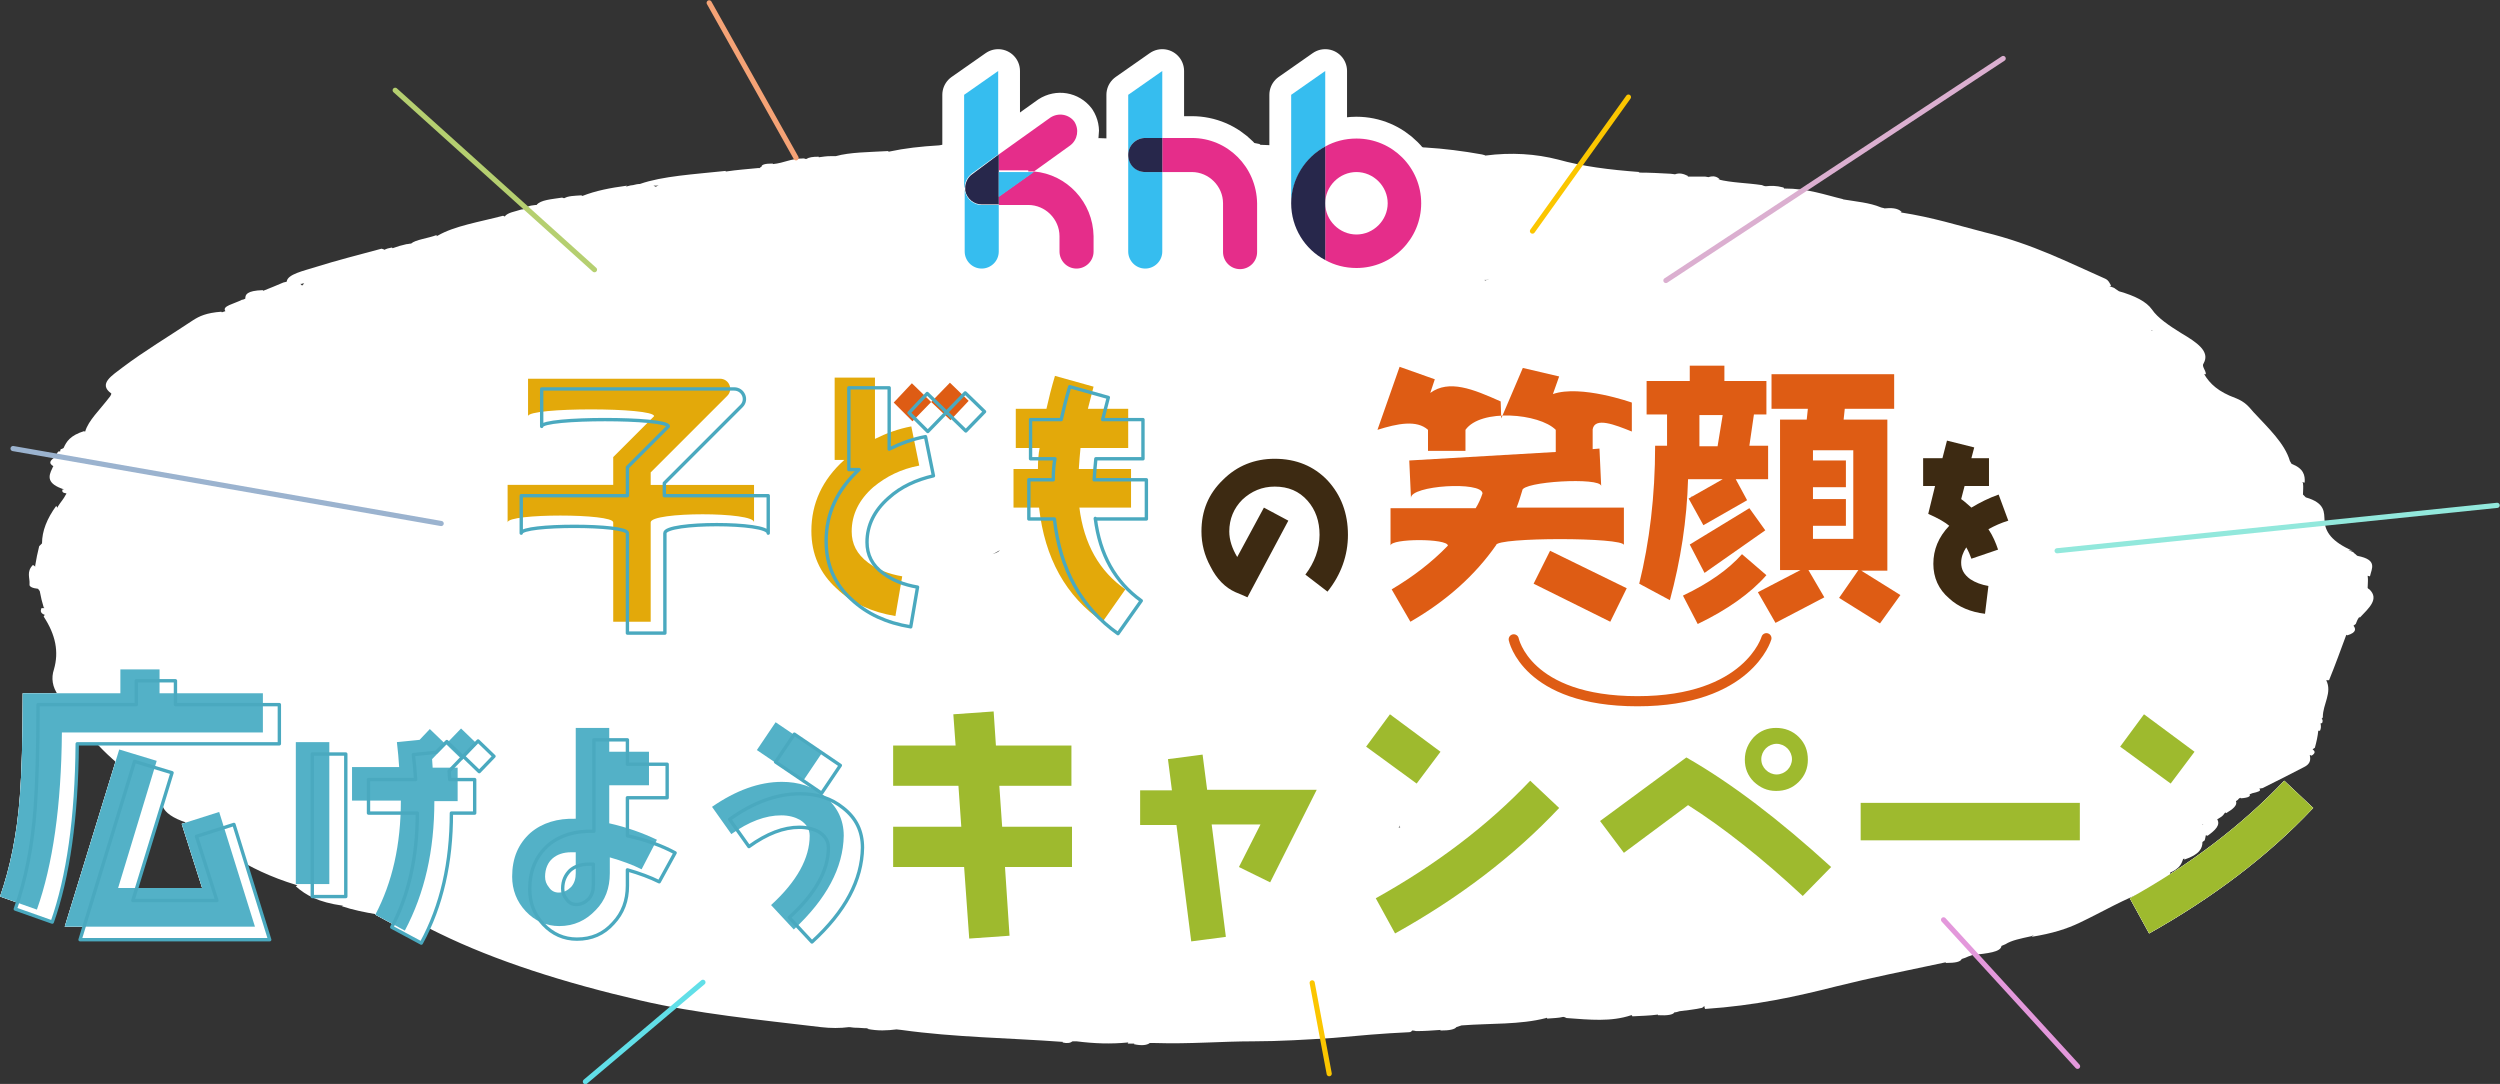 <?xml version="1.0" encoding="utf-8"?>
<!-- Generator: Adobe Illustrator 27.0.0, SVG Export Plug-In . SVG Version: 6.00 Build 0)  -->
<svg version="1.1" id="レイヤー_1" xmlns="http://www.w3.org/2000/svg" xmlns:xlink="http://www.w3.org/1999/xlink" x="0px"
	 y="0px" viewBox="0 0 440.3 190.9" style="enable-background:new 0 0 440.3 190.9;" xml:space="preserve">
<rect x="0" y="0" width="440.3" height="190.9" fill="#333333" stroke="none"/>
<style type="text/css">
	.st0{fill:#FFFFFF;}
	.st1{opacity:0.3;}
	.st2{fill:none;stroke:#B5CF70;stroke-width:0.909;stroke-linecap:round;stroke-linejoin:round;stroke-miterlimit:10;}
	.st3{fill:none;stroke:#DBAFD0;stroke-width:0.909;stroke-linecap:round;stroke-linejoin:round;stroke-miterlimit:10;}
	.st4{fill:none;stroke:#92E8DC;stroke-width:0.909;stroke-linecap:round;stroke-linejoin:round;stroke-miterlimit:10;}
	.st5{fill:none;stroke:#9BB3CF;stroke-width:0.909;stroke-linecap:round;stroke-linejoin:round;stroke-miterlimit:10;}
	.st6{fill:none;stroke:#E398DB;stroke-width:0.909;stroke-linecap:round;stroke-linejoin:round;stroke-miterlimit:10;}
	.st7{fill:none;stroke:#F5A376;stroke-width:0.909;stroke-linecap:round;stroke-linejoin:round;stroke-miterlimit:10;}
	.st8{fill:none;stroke:#FBC600;stroke-width:0.909;stroke-linecap:round;stroke-linejoin:round;stroke-miterlimit:10;}
	.st9{fill:none;stroke:#61DFE8;stroke-width:0.909;stroke-linecap:round;stroke-linejoin:round;stroke-miterlimit:10;}
	.st10{fill:none;stroke:#FFFFFF;stroke-width:7.679;stroke-linecap:round;stroke-linejoin:round;}
	.st11{fill:#E52D8A;}
	.st12{fill:#36BDEF;}
	.st13{fill:#27274B;}
	.st14{fill:#9EBA2E;}
	.st15{fill:#E3A90A;}
	.st16{fill:#3D2A12;}
	.st17{fill:#DE5C14;}
	.st18{fill:none;stroke:#4AA9BF;stroke-width:0.596;stroke-linecap:round;stroke-linejoin:round;stroke-miterlimit:10;}
	.st19{fill:#53B1C7;}
	.st20{fill:none;stroke:#DE5C14;stroke-width:1.786;stroke-linecap:round;stroke-linejoin:round;stroke-miterlimit:10;}
</style>
<g>
	<g>
		<path class="st0" d="M417,103.3c0-0.7,0.1-1.1,0-1.8c0,0,0-0.1,0-0.1c0.1,0,0.2,0.1,0.4,0.1c0.3-1.4,1.4-2.9-2.2-3.6
			c-0.2-0.1-0.3-0.3-0.5-0.4c-0.1-0.1-0.2-0.3-0.6-0.4c-0.2-0.1-0.3-0.1-0.5-0.2c0.3,0,0.5,0.1,0.7,0.1c-3.6-1.6-4.8-3.3-4.9-5.3
			c-0.1-1.4,0.2-3.1-3.3-4.1c-0.2-0.2-0.3-0.3-0.5-0.5c0-0.7,0.1-1.3,0-2c0-0.1-0.1-0.1-0.1-0.2c0.1,0,0.2,0.1,0.4,0.1
			c0.1-1.3-0.2-2.5-2.3-3.3c-0.1-0.2-0.2-0.3-0.3-0.5c-0.9-3.1-3.8-5.8-6.4-8.6c-0.8-0.9-1.4-1.8-3.2-2.5c-3-1.1-4.5-2.5-5.5-4.2
			c0,0,0,0,0,0c0.1,0,0.2,0,0.3,0c0-0.7-0.8-1.4-0.4-1.9c1.2-2.1-1.2-3.7-3.9-5.3c-2.1-1.3-4.2-2.7-5.2-4.2c-1-1.4-3-2.4-5.8-3.2
			c-0.2-0.1-0.4-0.3-0.6-0.4c-0.2-0.2-0.5-0.3-1.1-0.5c0.1,0,0.2,0,0.3-0.1c-0.3-0.5-0.4-0.9-1-1.2c-6.6-2.9-12.7-6.1-21.3-8.2
			c-4.7-1.2-9-2.6-14.8-3.5c0.1,0,0.2,0,0.2-0.1c-0.7-0.7-1.9-0.7-3-0.6c-0.2-0.1-0.5-0.1-0.7-0.2c-1.9-0.8-4.3-1-6.7-1.4
			c-0.1,0-0.2,0-0.3,0c0.2,0,0.3,0,0.5,0c-3.4-0.8-6.2-1.9-10.5-1.9c0-0.1-0.1-0.2-0.2-0.2c-1.1-0.3-2.1-0.3-3-0.2
			c-0.2,0-0.5-0.1-0.7-0.2c-2.7-0.4-5.3-0.4-7.7-1c0,0,0,0,0,0c0.1,0,0.2,0,0.3,0c-0.5-0.5-1.1-0.7-2-0.4c-0.2,0-0.4-0.1-0.7-0.1
			c-1.2,0-2,0-3.1,0c0,0,0,0,0,0c0.1,0,0.2,0,0.2-0.1c-0.8-0.4-1.5-0.6-2.3-0.3c-0.2,0-0.5-0.1-0.8-0.1c-2-0.1-3.5-0.2-5.5-0.2
			c-0.1,0-0.1,0-0.2,0.1c0.1-0.1,0.2-0.2,0.3-0.2c-5.4-0.4-10.1-1-14.4-2.2c-3.9-1-8.2-1.3-12.8-0.7c-0.1-0.1-0.3-0.1-0.6-0.2
			c-6.7-1.2-13.2-1.7-20.5-1.1c-0.2,0-0.4,0-0.6,0.1c0.1-0.1,0.3-0.1,0.4-0.1c-3.6-0.1-6.8-0.2-9.7-0.1c-0.4-0.1-0.7-0.1-1.1-0.2
			c-2.7-0.1-5-0.2-7.6-0.3c0,0,0,0-0.1,0c0.1,0,0.1-0.1,0.2-0.1c-1.2-0.3-2.1-0.3-3-0.1c-0.2-0.1-0.4-0.1-0.7-0.2
			c-3.1-0.5-5.9-0.3-9-0.3c-0.2,0-0.4,0-0.5,0c0.2,0,0.3-0.1,0.5-0.1c-3.1-0.5-5.8-0.6-8.5-0.2c-0.3,0-0.6-0.1-0.9-0.1
			c-1.5,0-2.7,0-4.1,0.1c-0.1,0-0.1-0.1-0.2-0.1c-2.6-0.1-4.7-0.2-6.6,0.2c-0.2,0-0.5-0.1-0.8-0.1c-5-0.1-9.4-0.2-14.3,0.1
			c-0.1,0-0.2,0-0.3,0c0.1,0,0.2-0.1,0.3-0.1c-3,0.1-5.9,0-7.4,0.9c-0.4,0.1-0.7,0.1-1.1,0.2c-3.3,0.2-6,0.5-8.8,1.1
			c-0.1,0-0.2,0-0.2,0c0,0,0.1-0.1,0.1-0.1c-3.5,0.2-6.8,0.2-9.3,0.9c-0.3,0-0.6,0-0.9,0c-0.8,0-1.3,0.1-2.1,0.2c0,0,0,0,0,0
			c0,0,0-0.1,0-0.1c-1.1,0-1.7,0.1-2.2,0.4c-0.1,0-0.2,0-0.4-0.1c-2.4,0-3.4,0.8-5.5,1c0,0,0,0,0,0c0,0,0-0.1,0-0.1
			c-1.4,0-2,0.2-2,0.6c-0.1,0-0.2,0.1-0.3,0.1c0,0,0.1,0,0.1,0.1c-0.1,0-0.2,0-0.4,0c-2,0.2-3.6,0.3-5.6,0.6c0,0-0.1,0-0.1,0
			c0,0,0-0.1,0-0.1c-5.6,0.6-11.1,0.9-15.1,2.3c-0.4,0-0.8,0.1-1.2,0.2c-0.2,0-0.7,0.1-1,0.2c-0.1,0-0.2,0.1-0.3,0.1
			c0.1-0.1,0.2-0.1,0.2-0.2c-3,0.4-5.5,0.9-7.8,1.8c-0.1,0-0.1,0-0.2-0.1c-1.4,0.1-2.3,0.1-3,0.5c-0.1,0-0.2,0-0.4-0.1
			c-1.9,0.3-3.8,0.4-4.5,1.3c0,0-0.1,0-0.2,0c-1.2,0.1-1.7,0.4-1.8,0.7c-0.2,0-0.4,0.1-0.7,0.1c-1.2,0.4-2.3,0.5-2.9,1.2
			c0,0,0.1,0.1,0.1,0.1c-0.1-0.1-0.2-0.1-0.4-0.2c-4.2,1.1-8.6,1.8-11.5,3.5c-0.1,0-0.1,0.1-0.2,0.1c0-0.1,0-0.1,0-0.2
			c-1.6,0.6-3.7,0.8-4.5,1.5c-0.3,0-0.5,0.1-0.8,0.1c-0.9,0.2-1.6,0.4-2.4,0.7c0,0-0.1,0-0.1,0c0,0,0-0.1-0.1-0.1
			c-0.6,0.1-0.9,0.2-1.3,0.4c-0.1-0.1-0.2-0.1-0.5-0.2c-4.1,1.1-8,2.1-11.5,3.2c-2.2,0.7-5.1,1.3-5.2,2.6c-0.2,0.1-0.5,0.1-0.7,0.2
			c-1.2,0.5-2.1,0.9-3.4,1.4c0,0,0,0-0.1,0c0,0,0-0.1,0-0.1c-2.9,0.1-3.1,0.8-3.1,1.5c-0.2,0.1-0.4,0.2-0.6,0.2
			c-1.3,0.7-3.6,1.1-2.9,2c-0.1,0-0.2,0.1-0.3,0.1c0.1,0-0.1,0-0.3,0.1c0,0,0,0,0,0c-0.1,0-0.1-0.1-0.1-0.1c-2.7,0.2-3.9,0.8-5,1.5
			c-4.2,2.8-8.7,5.5-12.4,8.3c-1.8,1.4-4.4,2.9-2,4.6c0,0.2-0.1,0.3-0.2,0.5C17.5,72.3,15.6,74,15,76c0,0-0.1,0.1-0.1,0.1
			c0-0.1,0-0.1,0-0.2c-2.6,0.8-3.2,1.9-3.7,3c-0.2,0.1-0.3,0.2-0.5,0.2c-0.1,0.2-0.1,0.3-0.1,0.4c-0.1,0-0.2,0-0.3,0
			c-0.3,0.3-0.4,0.5-0.2,0.8c-0.1,0-0.3,0.1-0.4,0.2c-0.9,0.6-1.2,1.1-0.3,1.6c-0.1,0.1-0.1,0.2-0.2,0.4c-0.7,1.4-1,2.7,2.1,3.7
			c0,0,0,0,0,0c-0.1,0-0.2,0-0.3,0c-0.1,0.4,0,0.6,0.7,0.7c0,0.1-0.1,0.2-0.1,0.2c-0.4,0.8-0.9,1.3-1.4,2.1c0,0.1,0,0.1-0.1,0.2
			c-0.1-0.1-0.1-0.2-0.2-0.3c-1.6,2.2-2.5,4.4-2.5,6.6c-0.2,0.2-0.3,0.3-0.5,0.5c-0.3,1.2-0.5,2.2-0.7,3.4c0,0.1,0,0.1,0,0.2
			c-0.1-0.1-0.2-0.2-0.4-0.3c-1.2,1.2-0.5,2.3-0.6,3.4c-0.1,0.4,0.5,0.7,1.5,0.8c0.1,0.1,0.2,0.3,0.3,0.4c0.2,1.1,0.4,1.9,0.7,2.9
			c0.1,0,0.1,0.1,0.1,0.1c-0.1,0-0.3,0-0.5,0c-0.2,0.5-0.2,0.9,0.6,1.2c-0.1,0.1-0.2,0.2-0.2,0.3c2.1,3.2,2.7,6.2,1.8,9.3
			c-0.5,1.5-0.3,3.1,0.8,4.6c3.2,4.3,6.2,8.6,11.3,12.7c2.8,2.2,6,4.4,7.1,6.9c0.4,1,1.7,2,4.2,2.8c0,0,0,0,0.1,0
			c-0.1,0-0.3,0-0.4,0c5.7,4,10.2,8.1,19.7,11c0,0,0,0,0.1,0c-0.1,0.1-0.2,0.1-0.3,0.2c1.8,1.6,4,2.8,8.2,3.4c0.1,0,0.1,0,0.2-0.1
			c-0.1,0.1-0.2,0.2-0.3,0.2c3.8,1.3,8.5,1.7,13,2.6c0,0,0.1,0,0.1,0c-0.1,0-0.2,0-0.3,0c1.5,0.8,3,1.5,4.4,2.2
			c9.8,4.8,22,8.7,35.4,11.8c9.8,2.3,20.9,3.4,31.8,4.7c1.7,0.2,3.4,0.2,4.9,0c0.4,0,0.7,0.1,1.1,0.1c0.8,0,1.3,0.1,2.2,0.1
			c0.1,0,0.1,0,0.2,0c-0.1,0-0.2,0.1-0.3,0.1c1.9,0.4,3.6,0.3,5.2,0.1c0.3,0,0.6,0.1,0.9,0.1c9.3,1.3,18.9,1.4,28.4,2.1
			c0,0,0,0.1-0.1,0.1c0.9,0.2,1.4,0.1,1.8-0.2c0.2,0,0.5,0,0.7,0c3.2,0.4,6,0.5,9.1,0.2c0,0,0,0,0,0c0,0.1,0,0.1-0.1,0.2
			c0.3,0,0.8,0,1.2,0c0,0,0,0,0,0c0,0-0.1,0.1-0.1,0.1c1.3,0.3,2.3,0.2,2.8-0.2c0.3,0,0.6,0,0.9,0c6.2,0.2,11.7-0.3,17.4-0.3
			c4.5,0,9.4-0.3,14-0.6c4.4-0.4,8.8-0.8,13.3-1c0.3,0,0.5-0.1,0.6-0.3c0.2,0,0.4,0,0.7,0.1c1.6,0,2.7-0.1,4.2-0.2c0,0,0.1,0,0.1,0
			c0,0,0,0.1,0,0.1c1.6,0,2.5-0.2,2.8-0.6c0.3-0.1,0.6-0.2,0.9-0.3c5.2-0.4,10.3-0.1,14.9-1.3c0,0,0.1,0,0.1-0.1
			c0,0.1,0.1,0.1,0.1,0.2c1.2-0.1,2-0.1,2.8-0.3c0.2,0,0.4,0.1,0.6,0.2c4.1,0.3,7.8,0.7,11.4-0.5c0,0,0,0,0.1,0
			c0,0.1,0.1,0.1,0.1,0.2c1.7-0.1,2.9-0.1,4.4-0.3c0,0,0.1,0,0.1,0c0,0,0,0.1,0,0.1c1.7,0.1,2.7-0.1,2.9-0.5c0.3,0,0.6-0.1,0.9-0.2
			c1.5-0.2,2.7-0.3,4-0.6c0.1-0.1,0.2-0.2,0.4-0.3c0,0.2,0,0.3,0.1,0.5c8.9-0.6,16.1-2.2,23.2-4c6-1.5,12.5-2.8,19.1-4.2
			c0,0,0.1,0,0.1,0c0,0,0,0.1,0,0.1c1.7,0,2.6-0.2,2.8-0.7c0.2-0.1,0.4-0.1,0.6-0.2c0.4-0.2,0.7-0.3,1.3-0.5c0.1,0,0.1,0,0.2-0.1
			c0,0-0.1,0.1-0.1,0.1c2.5-0.3,4.9-0.5,5-1.6c0.2-0.1,0.5-0.2,0.7-0.3c1.1-0.7,2.7-1,4.5-1.4c0.2-0.1,0.3-0.1,0.5-0.2
			c-0.1,0.1-0.3,0.2-0.4,0.3c3.7-0.6,6.2-1.4,8.5-2.5c4.2-2,7.6-4.1,12.5-5.9c2.1-0.8,3.5-1.8,3.4-2.9c0.2-0.1,0.4-0.2,0.6-0.3
			c1.2-0.7,1.4-1.3,1.7-2.1c0.1,0,0.1-0.1,0.2-0.1c0,0.1,0,0.1,0,0.2c2.7-0.9,3.2-2,3.2-3.1c0.1-0.1,0.3-0.2,0.4-0.3
			c0.1-0.3,0.1-0.5,0.2-0.9c0,0,0,0,0,0c0.1,0,0.2,0.1,0.3,0.1c1.4-1,2.3-1.9,1.7-2.9c0.2-0.1,0.3-0.2,0.5-0.3
			c0.5-0.3,0.6-0.5,0.9-0.9c0,0,0,0,0,0c0.1,0,0.1,0.1,0.2,0.1c1.2-0.7,2-1.4,1.7-2.1c0.1-0.1,0.2-0.1,0.3-0.2
			c0.1-0.1,0.2-0.3,0.5-0.4c0,0,0,0,0,0c0,0,0,0.1,0.1,0.1c1.4-0.1,1.7-0.4,1.5-0.7c0.2-0.1,0.3-0.1,0.5-0.2
			c0.9-0.2,1.7-0.4,1.2-0.8c0.2,0,0.4-0.1,0.6-0.1c2.6-1.3,4.8-2.4,7.1-3.6c1.3-0.6,1.4-1.3,1.2-2.2c0,0,0,0,0,0
			c0.1,0,0.2,0,0.3,0.1c0.7-0.4,0.7-0.8,0.2-1.1c0.1-0.1,0.2-0.2,0.4-0.3c0.3-1.1,0.5-2,0.6-3c0.1,0,0.2,0,0.3,0
			c0.2-0.4,0.2-0.8,0.1-1.3c0.1,0,0.2,0,0.3-0.1c0.1-0.3,0.1-0.6-0.1-0.7c0.1-0.1,0.2-0.2,0.2-0.3c0-2.3,1.7-4.3,0.6-6.5
			c0,0-0.1,0-0.1,0c0.2,0,0.4,0,0.6,0c1.1-2.7,2-5.2,3-7.9c0,0,0,0,0.1-0.1c0,0,0.1,0.1,0.1,0.1c1.7-0.5,1.5-1.2,1.1-1.7
			c0.1-0.1,0.3-0.2,0.4-0.3c0.2-0.5,0.3-0.8,0.6-1.2c0,0,0-0.1,0-0.1c0,0.1,0.1,0.1,0.1,0.2c1.6-1.7,3.5-3.3,1.7-5
			C416.9,103.6,417,103.5,417,103.3z M169.1,88.1C169.1,88.1,169.1,88.1,169.1,88.1C169.1,88.1,169.1,88.1,169.1,88.1
			C169.1,88.1,169.1,88.1,169.1,88.1z M198.3,86.1C198.3,86.1,198.3,86.1,198.3,86.1C198.3,86.1,198.3,86.1,198.3,86.1
			C198.3,86.1,198.3,86.1,198.3,86.1z M298.6,87.4C298.6,87.4,298.6,87.4,298.6,87.4c-0.3,0.1-0.6,0.1-0.8,0.1
			C298,87.4,298.3,87.4,298.6,87.4z M289.2,84.5C289.2,84.5,289.2,84.5,289.2,84.5C289.2,84.5,289.3,84.5,289.2,84.5
			C289.3,84.5,289.3,84.5,289.2,84.5z M166.5,45.3c0.7-0.1,1.4,0,2.1,0.1C167.9,45.4,167.2,45.3,166.5,45.3z M176.1,96.9
			c-0.2,0.3-0.7,0.5-1.3,0.7c0,0,0,0,0,0C175.3,97.4,175.7,97.1,176.1,96.9z M246.5,145.5c0-0.1,0-0.2,0-0.3c0,0.2,0,0.3,0.1,0.5
			c-0.1,0-0.2,0.1-0.3,0.1C246.4,145.7,246.5,145.6,246.5,145.5z M262.3,49.1c-0.2,0.1-0.4,0.2-0.7,0.3c-0.1,0-0.1-0.1-0.2-0.1
			c0.1,0,0.3,0,0.4,0C262,49.2,262.1,49.2,262.3,49.1z M166.2,132.4c0.1,0,0.1,0,0.2,0C166.3,132.4,166.3,132.4,166.2,132.4
			C166.2,132.4,166.2,132.4,166.2,132.4z M379.1,58.2c-0.1,0-0.1,0-0.2,0C378.9,58.1,379,58.1,379.1,58.2
			C379,58.1,379.1,58.1,379.1,58.2z M190.1,25.2C190.1,25.2,190.1,25.2,190.1,25.2C190.1,25.2,190.2,25.2,190.1,25.2
			C190.2,25.2,190.1,25.2,190.1,25.2z M387.8,145.2c0.1,0,0.1,0,0.2,0c0,0,0,0.1,0,0.1C387.9,145.2,387.8,145.2,387.8,145.2z
			 M116,32.6c-0.2,0.1-0.3,0.2-0.5,0.3c-0.1-0.1-0.3-0.1-0.4-0.2c0.2,0,0.3,0,0.5,0C115.8,32.7,115.9,32.6,116,32.6z M53.6,49.9
			c-0.1,0.1-0.3,0.3-0.4,0.4c0,0,0,0,0,0c-0.1-0.1-0.2-0.2-0.3-0.3c0.2,0,0.3,0,0.5-0.1C53.5,50,53.6,49.9,53.6,49.9z"/>
		<path class="st0" d="M67.8,44.2c-0.1,0-0.2,0-0.2,0C67.7,44.3,67.8,44.2,67.8,44.2C67.8,44.3,67.9,44.2,67.8,44.2z"/>
	</g>
	<g>
		<g class="st1">
		</g>
		<g>
			<line class="st2" x1="69.6" y1="15.9" x2="104.7" y2="47.5"/>
		</g>
		<g>
			<line class="st3" x1="293.4" y1="49.4" x2="352.8" y2="10.3"/>
		</g>
		<g>
			<line class="st4" x1="439.8" y1="89" x2="362.3" y2="97"/>
		</g>
		<g>
			<line class="st5" x1="2.3" y1="79" x2="77.7" y2="92.2"/>
		</g>
		<line class="st6" x1="342.3" y1="162" x2="365.9" y2="187.8"/>
		<line class="st7" x1="124.9" y1="0.5" x2="140.2" y2="27.8"/>
		<line class="st8" x1="286.8" y1="17.1" x2="269.9" y2="40.7"/>
		<line class="st9" x1="123.8" y1="173" x2="103.1" y2="190.5"/>
		<line class="st8" x1="231.1" y1="173.1" x2="234.1" y2="189.1"/>
	</g>
	<g>
		<g>
			<g>
				<g>
					<g>
						<g>
							<path class="st0" d="M238.9,24.4c-2,0-3.9,0.5-5.5,1.4v10c0-3,2.5-5.5,5.5-5.5c3,0,5.5,2.5,5.5,5.5c0,3-2.5,5.5-5.5,5.5
								c-3,0-5.5-2.5-5.5-5.5v10c1.6,0.9,3.5,1.4,5.5,1.4c6.3,0,11.4-5.1,11.4-11.4C250.3,29.5,245.2,24.4,238.9,24.4"/>
							<path class="st0" d="M233.4,25.8V12.5l-6,4.2v19.2C227.5,31.5,229.9,27.8,233.4,25.8"/>
							<path class="st0" d="M233.4,25.8c-3.5,1.9-6,5.7-6,10c0,4.3,2.4,8.1,6,10v-10V25.8z"/>
							<path class="st0" d="M209.9,24.3h-5.2v6h5.2c3,0,5.5,2.5,5.5,5.5v8.6c0,1.6,1.3,3,3,3c1.6,0,3-1.3,3-3v-8.6
								C221.3,29.4,216.2,24.3,209.9,24.3"/>
							<path class="st0" d="M201.7,24.3h3V12.5l-6,4.2v10.7C198.7,25.6,200.1,24.3,201.7,24.3"/>
							<path class="st0" d="M198.7,27.3v17c0,1.6,1.3,3,3,3c1.6,0,3-1.3,3-3V30.3h-3C200.1,30.3,198.7,28.9,198.7,27.3"/>
							<path class="st0" d="M201.7,24.3c-1.6,0-3,1.3-3,3s1.3,3,3,3h3v-6H201.7z"/>
							<path class="st0" d="M181.1,30.2c0.3,0,0.7,0,1,0l6.4-4.6c1.3-1,1.6-2.8,0.7-4.2c-1-1.3-2.8-1.6-4.2-0.7l-9.1,6.5v2.8H181.1z
								"/>
							<path class="st0" d="M182.1,30.2l-6.2,4.4v1.5h5.2c3,0,5.5,2.5,5.5,5.5v2.7c0,1.6,1.3,3,3,3c1.6,0,3-1.3,3-3v-2.7
								C192.5,35.6,187.9,30.7,182.1,30.2"/>
							<path class="st0" d="M171.2,30.7c-0.7,0.5-1.1,1.3-1.2,2.1c0,0,0,0,0,0c0,0.1,0,0.1,0,0.2c0,0,0,0.1,0,0.1c0,0,0,0.1,0,0.1
								c0,0.1,0,0.2,0,0.2c0,0.1,0,0.1,0,0.2c0,0,0,0,0,0c0.3,1.4,1.5,2.4,2.9,2.4h3v-8.8L171.2,30.7z"/>
							<path class="st0" d="M175.9,30.2v4.5l6.2-4.4c-0.3,0-0.7,0-1,0H175.9z"/>
							<path class="st0" d="M169.9,44.3c0,1.6,1.3,3,3,3c1.6,0,3-1.3,3-3v-8.2h-3c-1.6,0-2.9-1.3-3-2.8c0,0,0-0.1,0-0.1c0,0,0,0,0,0
								V44.3z"/>
							<path class="st0" d="M169.9,32.8C169.9,32.8,169.9,32.8,169.9,32.8c0.1-0.9,0.5-1.6,1.2-2.2l4.7-3.4V12.5l-6,4.2v16.5
								c0,0,0-0.1,0-0.1C169.9,33,169.9,32.9,169.9,32.8"/>
						</g>
						<g>
							<path class="st0" d="M238.9,24.4c-2,0-3.9,0.5-5.5,1.4v10c0-3,2.5-5.5,5.5-5.5c3,0,5.5,2.5,5.5,5.5c0,3-2.5,5.5-5.5,5.5
								c-3,0-5.5-2.5-5.5-5.5v10c1.6,0.9,3.5,1.4,5.5,1.4c6.3,0,11.4-5.1,11.4-11.4C250.3,29.5,245.2,24.4,238.9,24.4"/>
							<path class="st0" d="M233.4,25.8V12.5l-6,4.2v19.2C227.5,31.5,229.9,27.8,233.4,25.8"/>
							<path class="st0" d="M233.4,25.8c-3.5,1.9-6,5.7-6,10c0,4.3,2.4,8.1,6,10v-10V25.8z"/>
							<path class="st0" d="M209.9,24.3h-5.2v6h5.2c3,0,5.5,2.5,5.5,5.5v8.6c0,1.6,1.3,3,3,3c1.6,0,3-1.3,3-3v-8.6
								C221.3,29.4,216.2,24.3,209.9,24.3"/>
							<path class="st0" d="M201.7,24.3h3V12.5l-6,4.2v10.7C198.7,25.6,200.1,24.3,201.7,24.3"/>
							<path class="st0" d="M198.7,27.3v17c0,1.6,1.3,3,3,3c1.6,0,3-1.3,3-3V30.3h-3C200.1,30.3,198.7,28.9,198.7,27.3"/>
							<path class="st0" d="M201.7,24.3c-1.6,0-3,1.3-3,3s1.3,3,3,3h3v-6H201.7z"/>
							<path class="st0" d="M181.1,30.2c0.3,0,0.7,0,1,0l6.4-4.6c1.3-1,1.6-2.8,0.7-4.2c-1-1.3-2.8-1.6-4.2-0.7l-9.1,6.5v2.8H181.1z
								"/>
							<path class="st0" d="M182.1,30.2l-6.2,4.4v1.5h5.2c3,0,5.5,2.5,5.5,5.5v2.7c0,1.6,1.3,3,3,3c1.6,0,3-1.3,3-3v-2.7
								C192.5,35.6,187.9,30.7,182.1,30.2"/>
							<path class="st0" d="M171.2,30.7c-0.7,0.5-1.1,1.3-1.2,2.1c0,0,0,0,0,0c0,0.1,0,0.1,0,0.2c0,0,0,0.1,0,0.1c0,0,0,0.1,0,0.1
								c0,0.1,0,0.2,0,0.2c0,0.1,0,0.1,0,0.2c0,0,0,0,0,0c0.3,1.4,1.5,2.4,2.9,2.4h3v-8.8L171.2,30.7z"/>
							<path class="st0" d="M175.9,30.2v4.5l6.2-4.4c-0.3,0-0.7,0-1,0H175.9z"/>
							<path class="st0" d="M169.9,44.3c0,1.6,1.3,3,3,3c1.6,0,3-1.3,3-3v-8.2h-3c-1.6,0-2.9-1.3-3-2.8c0,0,0-0.1,0-0.1c0,0,0,0,0,0
								V44.3z"/>
							<path class="st0" d="M169.9,32.8C169.9,32.8,169.9,32.8,169.9,32.8c0.1-0.9,0.5-1.6,1.2-2.2l4.7-3.4V12.5l-6,4.2v16.5
								c0,0,0-0.1,0-0.1C169.9,33,169.9,32.9,169.9,32.8"/>
						</g>
						<g>
							<path class="st0" d="M238.9,24.4c-2,0-3.9,0.5-5.5,1.4v10c0-3,2.5-5.5,5.5-5.5c3,0,5.5,2.5,5.5,5.5c0,3-2.5,5.5-5.5,5.5
								c-3,0-5.5-2.5-5.5-5.5v10c1.6,0.9,3.5,1.4,5.5,1.4c6.3,0,11.4-5.1,11.4-11.4C250.3,29.5,245.2,24.4,238.9,24.4"/>
							<path class="st0" d="M233.4,25.8V12.5l-6,4.2v19.2C227.5,31.5,229.9,27.8,233.4,25.8"/>
							<path class="st0" d="M233.4,25.8c-3.5,1.9-6,5.7-6,10c0,4.3,2.4,8.1,6,10v-10V25.8z"/>
							<path class="st0" d="M209.9,24.3h-5.2v6h5.2c3,0,5.5,2.5,5.5,5.5v8.6c0,1.6,1.3,3,3,3c1.6,0,3-1.3,3-3v-8.6
								C221.3,29.4,216.2,24.3,209.9,24.3"/>
							<path class="st0" d="M201.7,24.3h3V12.5l-6,4.2v10.7C198.7,25.6,200.1,24.3,201.7,24.3"/>
							<path class="st0" d="M198.7,27.3v17c0,1.6,1.3,3,3,3c1.6,0,3-1.3,3-3V30.3h-3C200.1,30.3,198.7,28.9,198.7,27.3"/>
							<path class="st0" d="M201.7,24.3c-1.6,0-3,1.3-3,3s1.3,3,3,3h3v-6H201.7z"/>
							<path class="st0" d="M181.1,30.2c0.3,0,0.7,0,1,0l6.4-4.6c1.3-1,1.6-2.8,0.7-4.2c-1-1.3-2.8-1.6-4.2-0.7l-9.1,6.5v2.8H181.1z
								"/>
							<path class="st0" d="M182.1,30.2l-6.2,4.4v1.5h5.2c3,0,5.5,2.5,5.5,5.5v2.7c0,1.6,1.3,3,3,3c1.6,0,3-1.3,3-3v-2.7
								C192.5,35.6,187.9,30.7,182.1,30.2"/>
							<path class="st0" d="M171.2,30.7c-0.7,0.5-1.1,1.3-1.2,2.1c0,0,0,0,0,0c0,0.1,0,0.1,0,0.2c0,0,0,0.1,0,0.1c0,0,0,0.1,0,0.1
								c0,0.1,0,0.2,0,0.2c0,0.1,0,0.1,0,0.2c0,0,0,0,0,0c0.3,1.4,1.5,2.4,2.9,2.4h3v-8.8L171.2,30.7z"/>
							<path class="st0" d="M175.9,30.2v4.5l6.2-4.4c-0.3,0-0.7,0-1,0H175.9z"/>
							<path class="st0" d="M169.9,44.3c0,1.6,1.3,3,3,3c1.6,0,3-1.3,3-3v-8.2h-3c-1.6,0-2.9-1.3-3-2.8c0,0,0-0.1,0-0.1c0,0,0,0,0,0
								V44.3z"/>
							<path class="st0" d="M169.9,32.8C169.9,32.8,169.9,32.8,169.9,32.8c0.1-0.9,0.5-1.6,1.2-2.2l4.7-3.4V12.5l-6,4.2v16.5
								c0,0,0-0.1,0-0.1C169.9,33,169.9,32.9,169.9,32.8"/>
						</g>
					</g>
					<circle class="st0" cx="238.9" cy="35.6" r="3.7"/>
				</g>
				<g>
					<g>
						<g>
							<g>
								<path class="st0" d="M177,152.7l0.8,12.1l-7.1,0.5l-0.9-12.6h-12.5v-7.1h12l-0.5-7.2h-11.5v-7.1h11l-0.4-5.5l7.1-0.5l0.4,6
									h13.3v7.1H176l0.5,7.2h12.3v7.1H177z"/>
							</g>
							<path class="st0" d="M177,152.7l0.8,12.1l-7.1,0.5l-0.9-12.6h-12.5v-7.1h12l-0.5-7.2h-11.5v-7.1h11l-0.4-5.5l7.1-0.5l0.4,6
								h13.3v7.1H176l0.5,7.2h12.3v7.1H177z"/>
						</g>
						<g>
							<g>
								<path class="st0" d="M223.7,155.4l-5.5-2.7l3.8-7.5h-8.6l2.5,19.8l-6.1,0.8l-2.6-20.5h-6.4v-6.1h5.6l-0.7-5.5l6.1-0.8
									l0.8,6.2h19.3L223.7,155.4z"/>
							</g>
							<path class="st0" d="M223.7,155.4l-5.5-2.7l3.8-7.5h-8.6l2.5,19.8l-6.1,0.8l-2.6-20.5h-6.4v-6.1h5.6l-0.7-5.5l6.1-0.8
								l0.8,6.2h19.3L223.7,155.4z"/>
						</g>
						<g>
							<g>
								<path class="st0" d="M249.5,138l-8.9-6.5l4.2-5.7l8.9,6.6L249.5,138z M245.7,164.4l-3.4-6.2c10.6-5.9,19.7-12.8,27.2-20.7
									l5.1,4.8C266.6,150.8,257,158.1,245.7,164.4z"/>
							</g>
							<path class="st0" d="M249.5,138l-8.9-6.5l4.2-5.7l8.9,6.6L249.5,138z M245.7,164.4l-3.4-6.2c10.6-5.9,19.7-12.8,27.2-20.7
								l5.1,4.8C266.6,150.8,257,158.1,245.7,164.4z"/>
						</g>
						<g>
							<g>
								<path class="st0" d="M317.5,157.8c-7.1-6.6-13.9-12-20.2-16l-11.3,8.4l-4.2-5.6l15.2-11.2c7.9,4.5,16.4,11,25.5,19.3
									L317.5,157.8z M316.8,137.7c-1.1,1.1-2.4,1.6-4,1.6s-2.8-0.6-3.9-1.6c-1.1-1.1-1.6-2.4-1.6-3.9c0-1.6,0.6-2.9,1.6-4
									c1.1-1.1,2.4-1.6,3.9-1.6s2.9,0.5,4,1.6c1.1,1.1,1.6,2.4,1.6,4C318.4,135.3,317.9,136.6,316.8,137.7z M314.8,131.8
									c-0.5-0.5-1.2-0.8-1.9-0.8s-1.4,0.3-1.9,0.8c-0.5,0.5-0.8,1.2-0.8,1.9c0,0.8,0.3,1.4,0.8,1.9c0.5,0.5,1.2,0.8,1.9,0.8
									s1.4-0.3,1.9-0.8c0.5-0.5,0.8-1.2,0.8-1.9C315.6,133,315.3,132.3,314.8,131.8z"/>
							</g>
							<path class="st0" d="M317.5,157.8c-7.1-6.6-13.9-12-20.2-16l-11.3,8.4l-4.2-5.6l15.2-11.2c7.9,4.5,16.4,11,25.5,19.3
								L317.5,157.8z M316.8,137.7c-1.1,1.1-2.4,1.6-4,1.6s-2.8-0.6-3.9-1.6c-1.1-1.1-1.6-2.4-1.6-3.9c0-1.6,0.6-2.9,1.6-4
								c1.1-1.1,2.4-1.6,3.9-1.6s2.9,0.5,4,1.6c1.1,1.1,1.6,2.4,1.6,4C318.4,135.3,317.9,136.6,316.8,137.7z M314.8,131.8
								c-0.5-0.5-1.2-0.8-1.9-0.8s-1.4,0.3-1.9,0.8c-0.5,0.5-0.8,1.2-0.8,1.9c0,0.8,0.3,1.4,0.8,1.9c0.5,0.5,1.2,0.8,1.9,0.8
								s1.4-0.3,1.9-0.8c0.5-0.5,0.8-1.2,0.8-1.9C315.6,133,315.3,132.3,314.8,131.8z"/>
						</g>
						<g>
							<g>
								<path class="st0" d="M327.7,148v-6.6h38.6v6.6H327.7z"/>
							</g>
							<path class="st0" d="M327.7,148v-6.6h38.6v6.6H327.7z"/>
						</g>
						<g>
							<g>
								<path class="st0" d="M382.3,138l-8.9-6.5l4.2-5.7l8.9,6.6L382.3,138z M378.5,164.4l-3.4-6.2c10.6-5.9,19.7-12.8,27.2-20.7
									l5.1,4.8C399.4,150.8,389.7,158.1,378.5,164.4z"/>
							</g>
							<path class="st0" d="M382.3,138l-8.9-6.5l4.2-5.7l8.9,6.6L382.3,138z M378.5,164.4l-3.4-6.2c10.6-5.9,19.7-12.8,27.2-20.7
								l5.1,4.8C399.4,150.8,389.7,158.1,378.5,164.4z"/>
						</g>
					</g>
				</g>
				<g>
					<path class="st0" d="M114.6,92l0,17.5h-6.6l0-17.5c0-1.6-18.6-1.6-18.6,0l0-6.6h18.6v-4.9l7.2-7.2c0-1.6-22.2-1.6-22.2,0l0-6.6
						h33.8c1.6,0,2.4,1.9,1.3,3l-13.5,13.5v2.2h18.2l0,6.6C132.9,90.1,114.6,90.1,114.6,92z"/>
					<path class="st0" d="M153.8,85.8c-2.5,2.2-3.8,4.8-3.8,7.8c0,2.2,0.9,4,2.9,5.5c1.6,1.2,3.6,2,6,2.4l-1.2,7
						c-4.2-0.7-7.7-2.3-10.3-4.8c-3-2.7-4.5-6.1-4.5-10.2c0-4.8,1.9-9,5.8-12.5H147V66.5h7.1v10.8c2-1,4.2-1.8,6.4-2.2l1.4,6.9
						C158.7,82.6,156.1,83.9,153.8,85.8z"/>
					<path class="st0" d="M190.1,89.4c0.8,6.4,3.5,11.2,8.1,14.4l-4,5.7C187.7,105,184,98.3,183,89.4h-4.5v-6.8h4.3
						c0-1.5,0.1-2.7,0.3-3.7h-4.2v-6.9h5.4c0.4-1.8,0.9-3.8,1.5-5.8l6.8,1.9l-1,3.9h7.1v6.9h-8.4c-0.1,1-0.2,2.2-0.3,3.7h9.2v6.8
						H190.1z"/>
					<g>
						<g>
							<path class="st0" d="M233.8,104.2l-3.9-3c1.6-2.1,2.5-4.5,2.5-7c0-2.4-0.7-4.4-2.1-6c-1.5-1.7-3.4-2.5-5.8-2.5
								c-2.2,0-4.1,0.8-5.7,2.3c-1.5,1.5-2.3,3.4-2.3,5.6c0,1.5,0.5,3,1.4,4.5l4.7-8.7l4.3,2.3l-7.2,13.5c-0.7-0.3-1.3-0.6-2.1-0.9
								c-1.8-0.8-3.3-2.3-4.4-4.5c-1.1-2-1.6-4.1-1.6-6.2c0-3.6,1.2-6.6,3.8-9.1c2.5-2.5,5.6-3.7,9.1-3.7c3.8,0,6.9,1.3,9.3,3.8
								c2.4,2.6,3.6,5.8,3.6,9.6C237.4,97.8,236.2,101.2,233.8,104.2z"/>
						</g>
						<path class="st0" d="M233.8,104.2l-3.9-3c1.6-2.1,2.5-4.5,2.5-7c0-2.4-0.7-4.4-2.1-6c-1.5-1.7-3.4-2.5-5.8-2.5
							c-2.2,0-4.1,0.8-5.7,2.3c-1.5,1.5-2.3,3.4-2.3,5.6c0,1.5,0.5,3,1.4,4.5l4.7-8.7l4.3,2.3l-7.2,13.5c-0.7-0.3-1.3-0.6-2.1-0.9
							c-1.8-0.8-3.3-2.3-4.4-4.5c-1.1-2-1.6-4.1-1.6-6.2c0-3.6,1.2-6.6,3.8-9.1c2.5-2.5,5.6-3.7,9.1-3.7c3.8,0,6.9,1.3,9.3,3.8
							c2.4,2.6,3.6,5.8,3.6,9.6C237.4,97.8,236.2,101.2,233.8,104.2z"/>
					</g>
					<g>
						<g>
							<path class="st0" d="M350.2,93.2c0.8,1.2,1.3,2.4,1.7,3.6l-4.7,1.6c-0.2-0.6-0.5-1.3-0.9-2c-0.6,0.9-0.9,1.8-0.9,2.7
								c0,1.2,0.5,2.1,1.6,2.9c0.9,0.6,2,1,3.2,1.2l-0.6,4.9c-2.5-0.3-4.7-1.2-6.3-2.7c-1.9-1.6-2.8-3.7-2.8-6.1
								c0-2.5,0.9-4.7,2.8-6.7c-0.7-0.6-1.9-1.3-3.7-2.1l1.2-4.9h-2.1v-4.9h3.4l0.8-3.1l4.8,1.2l-0.5,1.9h3.1v4.9h-4.3l-0.6,2.3
								c0.6,0.4,1.2,1,1.8,1.5c1.5-0.9,3.1-1.7,4.8-2.3l1.7,4.6C352.4,92.1,351.3,92.6,350.2,93.2z"/>
						</g>
						<path class="st0" d="M350.2,93.2c0.8,1.2,1.3,2.4,1.7,3.6l-4.7,1.6c-0.2-0.6-0.5-1.3-0.9-2c-0.6,0.9-0.9,1.8-0.9,2.7
							c0,1.2,0.5,2.1,1.6,2.9c0.9,0.6,2,1,3.2,1.2l-0.6,4.9c-2.5-0.3-4.7-1.2-6.3-2.7c-1.9-1.6-2.8-3.7-2.8-6.1
							c0-2.5,0.9-4.7,2.8-6.7c-0.7-0.6-1.9-1.3-3.7-2.1l1.2-4.9h-2.1v-4.9h3.4l0.8-3.1l4.8,1.2l-0.5,1.9h3.1v4.9h-4.3l-0.6,2.3
							c0.6,0.4,1.2,1,1.8,1.5c1.5-0.9,3.1-1.7,4.8-2.3l1.7,4.6C352.4,92.1,351.3,92.6,350.2,93.2z"/>
					</g>
					<polygon class="st0" points="167.4,74 164,70.8 160.7,74.2 157.4,70.9 160.6,67.5 164,70.8 167.3,67.4 170.6,70.6 					"/>
					<path class="st0" d="M117.1,93.9l0,17.6h-6.6l0-17.6c0-1.6-18.7-1.6-18.7,0l0-6.6h18.7v-5l7.2-7.2c0-1.6-22.3-1.6-22.3,0l0-6.6
						h33.9c1.6,0,2.4,1.9,1.3,3l-13.6,13.6v2.2h18.3l0,6.6C135.4,91.9,117.1,91.9,117.1,93.9z"/>
					<path class="st0" d="M156.5,87.7c-2.5,2.2-3.8,4.8-3.8,7.8c0,2.2,0.9,4.1,2.9,5.5c1.6,1.2,3.6,2,6,2.4l-1.2,7
						c-4.3-0.7-7.7-2.3-10.4-4.8c-3-2.7-4.5-6.1-4.5-10.3c0-4.8,1.9-9,5.8-12.6h-1.8V68.3h7.1v10.8c2-1,4.2-1.8,6.4-2.2l1.4,6.9
						C161.4,84.5,158.7,85.7,156.5,87.7z"/>
					<path class="st0" d="M192.9,91.3c0.8,6.4,3.5,11.2,8.1,14.5l-4.1,5.8c-6.5-4.6-10.2-11.3-11.2-20.2h-4.5v-6.9h4.3
						c0-1.5,0.1-2.7,0.3-3.7h-4.3v-6.9h5.4c0.4-1.8,0.9-3.8,1.5-5.8l6.8,1.9l-1,3.9h7.1v6.9H193c-0.1,1-0.2,2.2-0.3,3.7h9.2v6.9
						H192.9z"/>
					<g>
						<g>
							<g>
								<g>
									<path class="st0" d="M10.9,129c-0.1,12.9-1.6,23.3-4.4,31.2L0,157.9c1.8-5.1,3-11,3.5-17.7c0.3-3.9,0.5-10,0.5-18.1h17.2
										v-4.2h6.9v4.2h18.2v6.9H10.9z M11.4,163.2L21,132l6.6,2l-6.8,22.4h14.8L32,145.1l6.6-2.1l6.3,20.2H11.4z"/>
								</g>
								<path class="st0" d="M10.9,129c-0.1,12.9-1.6,23.3-4.4,31.2L0,157.9c1.8-5.1,3-11,3.5-17.7c0.3-3.9,0.5-10,0.5-18.1h17.2
									v-4.2h6.9v4.2h18.2v6.9H10.9z M11.4,163.2L21,132l6.6,2l-6.8,22.4h14.8L32,145.1l6.6-2.1l6.3,20.2H11.4z"/>
							</g>
							<g>
								<g>
									<path class="st0" d="M52.1,155.7v-25H58v25H52.1z M81.4,133.8l-2.8-2.7l-2.5,2.6l0.1,1.5h4.4v5.9h-4.1
										c0,8.7-1.7,16.2-5.2,22.8l-5.2-2.8c3-5.7,4.5-12.3,4.5-20.1H62v-5.9h8.3c-0.1-1.4-0.2-2.8-0.4-4.4l4-0.4l1.8-1.9l2.8,2.7
										l2.7-2.8l2.8,2.7L81.4,133.8z"/>
								</g>
								<path class="st0" d="M52.1,155.7v-25H58v25H52.1z M81.4,133.8l-2.8-2.7l-2.5,2.6l0.1,1.5h4.4v5.9h-4.1
									c0,8.7-1.7,16.2-5.2,22.8l-5.2-2.8c3-5.7,4.5-12.3,4.5-20.1H62v-5.9h8.3c-0.1-1.4-0.2-2.8-0.4-4.4l4-0.4l1.8-1.9l2.8,2.7
									l2.7-2.8l2.8,2.7L81.4,133.8z"/>
							</g>
							<g>
								<g>
									<path class="st0" d="M113,153.1c-1.6-0.8-3.5-1.5-5.6-2.1v2.8c0,2.6-0.8,4.8-2.5,6.5c-1.7,1.8-3.8,2.8-6.4,2.8
										c-2.3,0-4.3-0.9-5.9-2.6c-1.6-1.7-2.4-3.8-2.4-6.1c0-3.3,1.1-5.8,3.2-7.7c2.1-1.8,4.8-2.6,8-2.5v-16h5.9v4.2h7v5.9h-7v6.7
										c3.1,0.7,5.9,1.7,8.4,2.9L113,153.1z M101.4,150.1h-0.8c-1.4,0-2.5,0.4-3.3,1.1c-0.8,0.7-1.3,1.8-1.3,3.2
										c0,0.7,0.2,1.3,0.7,1.9c0.4,0.6,1,0.9,1.7,0.9c0.9,0,1.6-0.4,2.2-1c0.6-0.7,0.8-1.5,0.8-2.4V150.1z"/>
								</g>
								<path class="st0" d="M113,153.1c-1.6-0.8-3.5-1.5-5.6-2.1v2.8c0,2.6-0.8,4.8-2.5,6.5c-1.7,1.8-3.8,2.8-6.4,2.8
									c-2.3,0-4.3-0.9-5.9-2.6c-1.6-1.7-2.4-3.8-2.4-6.1c0-3.3,1.1-5.8,3.2-7.7c2.1-1.8,4.8-2.6,8-2.5v-16h5.9v4.2h7v5.9h-7v6.7
									c3.1,0.7,5.9,1.7,8.4,2.9L113,153.1z M101.4,150.1h-0.8c-1.4,0-2.5,0.4-3.3,1.1c-0.8,0.7-1.3,1.8-1.3,3.2
									c0,0.7,0.2,1.3,0.7,1.9c0.4,0.6,1,0.9,1.7,0.9c0.9,0,1.6-0.4,2.2-1c0.6-0.7,0.8-1.5,0.8-2.4V150.1z"/>
							</g>
							<g>
								<g>
									<path class="st0" d="M139.8,163.7l-4-4.3c4.6-4.2,6.8-8.3,6.8-12.2c0-1.2-0.6-2.1-1.7-2.8c-0.9-0.5-2-0.8-3.3-0.8
										c-2.8,0-5.7,1.1-8.8,3.3l-3.4-4.8c4.2-2.9,8.3-4.4,12.3-4.4c2.9,0,5.5,0.8,7.5,2.5c2.2,1.8,3.4,4.1,3.4,7
										C148.5,152.8,145.6,158.3,139.8,163.7z M141.4,137.6l-8.1-5.5l3.3-4.9l8.1,5.5L141.4,137.6z"/>
								</g>
								<path class="st0" d="M139.8,163.7l-4-4.3c4.6-4.2,6.8-8.3,6.8-12.2c0-1.2-0.6-2.1-1.7-2.8c-0.9-0.5-2-0.8-3.3-0.8
									c-2.8,0-5.7,1.1-8.8,3.3l-3.4-4.8c4.2-2.9,8.3-4.4,12.3-4.4c2.9,0,5.5,0.8,7.5,2.5c2.2,1.8,3.4,4.1,3.4,7
									C148.5,152.8,145.6,158.3,139.8,163.7z M141.4,137.6l-8.1-5.5l3.3-4.9l8.1,5.5L141.4,137.6z"/>
							</g>
						</g>
						<g>
							<g>
								<g>
									<path class="st0" d="M13.6,131.1c-0.1,12.9-1.6,23.4-4.4,31.3l-6.5-2.3c1.8-5.1,3-11,3.5-17.8c0.3-4,0.5-10,0.5-18.2H24
										v-4.2h6.9v4.2h18.3v6.9H13.6z M14.1,165.5l9.6-31.4l6.6,2l-6.9,22.5h14.8l-3.6-11.3l6.6-2.1l6.3,20.3H14.1z"/>
								</g>
								<path class="st0" d="M13.6,131.1c-0.1,12.9-1.6,23.4-4.4,31.3l-6.5-2.3c1.8-5.1,3-11,3.5-17.8c0.3-4,0.5-10,0.5-18.2H24
									v-4.2h6.9v4.2h18.3v6.9H13.6z M14.1,165.5l9.6-31.4l6.6,2l-6.9,22.5h14.8l-3.6-11.3l6.6-2.1l6.3,20.3H14.1z"/>
							</g>
							<g>
								<g>
									<path class="st0" d="M55,157.9v-25.1h5.9v25.1H55z M84.4,135.9l-2.8-2.7l-2.5,2.6l0.1,1.5h4.4v5.9h-4.1
										c0,8.7-1.7,16.3-5.3,22.9l-5.2-2.8c3-5.7,4.5-12.4,4.5-20.1h-8.6v-5.9h8.3c-0.1-1.4-0.2-2.8-0.4-4.4l4-0.4l1.9-1.9l2.8,2.7
										l2.7-2.8l2.8,2.7L84.4,135.9z"/>
								</g>
								<path class="st0" d="M55,157.9v-25.1h5.9v25.1H55z M84.4,135.9l-2.8-2.7l-2.5,2.6l0.1,1.5h4.4v5.9h-4.1
									c0,8.7-1.7,16.3-5.3,22.9l-5.2-2.8c3-5.7,4.5-12.4,4.5-20.1h-8.6v-5.9h8.3c-0.1-1.4-0.2-2.8-0.4-4.4l4-0.4l1.9-1.9l2.8,2.7
									l2.7-2.8l2.8,2.7L84.4,135.9z"/>
							</g>
							<g>
								<g>
									<path class="st0" d="M116.1,155.3c-1.6-0.8-3.5-1.5-5.6-2.1v2.8c0,2.6-0.8,4.8-2.5,6.6c-1.7,1.9-3.8,2.8-6.4,2.8
										c-2.3,0-4.3-0.9-5.9-2.6c-1.6-1.7-2.4-3.8-2.4-6.2c0-3.3,1.1-5.8,3.2-7.7c2.1-1.8,4.8-2.6,8.1-2.5v-16.1h5.9v4.3h7v5.9h-7
										v6.7c3.2,0.7,6,1.7,8.4,3L116.1,155.3z M104.5,152.2h-0.8c-1.4,0-2.5,0.4-3.3,1.1c-0.8,0.8-1.3,1.8-1.3,3.2
										c0,0.7,0.2,1.3,0.7,1.9c0.4,0.6,1,0.9,1.7,0.9c0.9,0,1.6-0.4,2.2-1c0.6-0.7,0.8-1.5,0.8-2.4V152.2z"/>
								</g>
								<path class="st0" d="M116.1,155.3c-1.6-0.8-3.5-1.5-5.6-2.1v2.8c0,2.6-0.8,4.8-2.5,6.6c-1.7,1.9-3.8,2.8-6.4,2.8
									c-2.3,0-4.3-0.9-5.9-2.6c-1.6-1.7-2.4-3.8-2.4-6.2c0-3.3,1.1-5.8,3.2-7.7c2.1-1.8,4.8-2.6,8.1-2.5v-16.1h5.9v4.3h7v5.9h-7
									v6.7c3.2,0.7,6,1.7,8.4,3L116.1,155.3z M104.5,152.2h-0.8c-1.4,0-2.5,0.4-3.3,1.1c-0.8,0.8-1.3,1.8-1.3,3.2
									c0,0.7,0.2,1.3,0.7,1.9c0.4,0.6,1,0.9,1.7,0.9c0.9,0,1.6-0.4,2.2-1c0.6-0.7,0.8-1.5,0.8-2.4V152.2z"/>
							</g>
							<g>
								<g>
									<path class="st0" d="M143,165.9l-4-4.3c4.6-4.2,6.9-8.3,6.9-12.3c0-1.2-0.6-2.1-1.7-2.8c-0.9-0.5-2.1-0.8-3.4-0.8
										c-2.8,0-5.7,1.1-8.9,3.4l-3.4-4.8c4.2-3,8.3-4.5,12.4-4.5c3,0,5.5,0.8,7.6,2.5c2.3,1.8,3.4,4.1,3.4,7
										C151.8,155,148.9,160.5,143,165.9z M144.7,139.7l-8.1-5.5l3.3-4.9l8.1,5.5L144.7,139.7z"/>
								</g>
								<path class="st0" d="M143,165.9l-4-4.3c4.6-4.2,6.9-8.3,6.9-12.3c0-1.2-0.6-2.1-1.7-2.8c-0.9-0.5-2.1-0.8-3.4-0.8
									c-2.8,0-5.7,1.1-8.9,3.4l-3.4-4.8c4.2-3,8.3-4.5,12.4-4.5c3,0,5.5,0.8,7.6,2.5c2.3,1.8,3.4,4.1,3.4,7
									C151.8,155,148.9,160.5,143,165.9z M144.7,139.7l-8.1-5.5l3.3-4.9l8.1,5.5L144.7,139.7z"/>
							</g>
						</g>
					</g>
					<polygon class="st0" points="170.1,75.9 166.7,72.6 163.4,76 160.1,72.7 163.3,69.3 166.7,72.6 170,69.2 173.4,72.5 					"/>
					<g>
						<path class="st0" d="M280.5,75.6l0,3.5l1.2-0.1l0.3,6.6c-0.1-1.6-14-0.8-13.9,0.8c-0.3,1-0.6,2-1,3H286V96
							c0-1.4-22.5-1.4-22.5,0c-3.7,5.3-8.7,9.8-15.1,13.5l-3.3-5.7c3.7-2.2,7-4.7,9.9-7.7c0-1.3-10.1-1.3-10.1,0l0-6.6h15
							c0.5-0.8,0.9-1.7,1.2-2.6c-0.1-2.2-12.7-1.4-12.6,0.8l-0.3-6.6l25.8-1.5l0-3.9c-2.9-2.9-13.2-3.8-15.9,0l0,3.7h-6.6l0-3.7
							c-2-1.8-5.4-1.1-8.9,0l3.9-11.1l6.2,2.2l-0.8,2.4c3.3-2.4,7.5-0.7,12.4,1.5l0.1,3l3.8-8.9l6.4,1.5l-1.1,3.1
							c4.9-1.7,13.9,1.5,13.9,1.5v5.1C284.4,74.8,280.9,73.4,280.5,75.6z M283.6,109.5l-13.5-6.7L273,97l13.5,6.6L283.6,109.5z"/>
						<path class="st0" d="M305.7,84.4l2,3.7l-7.7,4.4l-2.6-4.7l6-3.4h-6.1c-0.2,7.2-1.3,14.3-3.2,21.3l-5.4-2.9
							c1.8-7.3,2.8-15.4,2.8-24.3h2.1v-5.5h-3.6v-5.9h7.6v-2.7h6.1v2.7h7.4v5.9h-2.2l-0.8,5.5h3.3v5.9H305.7z M299,109.9l-2.6-5
							c4.6-2.2,8-4.6,10.4-7.3l4.3,3.7C308.3,104.5,304.2,107.4,299,109.9z M300.2,100.9l-2.6-5l10.5-6.4l2.8,3.9L300.2,100.9z
							 M299.3,73.1v5.5h3.2l0.9-5.5H299.3z M331.1,109.8l-7.2-4.5l3.4-4.9h-8.8l2.8,4.8l-8.6,4.5l-3.1-5.4l7.5-3.9h-3.6V73.9h4.7
							l0.2-1.9h-6.4v-6.1h21.6V72h-8.7l-0.2,1.9h7.7v26.6h-4.6l6.9,4.3L331.1,109.8z M326.4,79.3h-7.1v1.8h5.8v4.7h-5.8v2.1h5.8v4.7
							h-5.8v2.3h7.1V79.3z"/>
						<path class="st0" d="M266.6,112.6c0,0,2.2,10.9,21.8,10.9c19.5,0,22.7-11.1,22.7-11.1"/>
					</g>
				</g>
			</g>
			<g>
				<g>
					<g>
						<g>
							<path class="st10" d="M238.9,24.4c-2,0-3.9,0.5-5.5,1.4v10c0-3,2.5-5.5,5.5-5.5c3,0,5.5,2.5,5.5,5.5c0,3-2.5,5.5-5.5,5.5
								c-3,0-5.5-2.5-5.5-5.5v10c1.6,0.9,3.5,1.4,5.5,1.4c6.3,0,11.4-5.1,11.4-11.4C250.3,29.5,245.2,24.4,238.9,24.4"/>
							<path class="st10" d="M233.4,25.8V12.5l-6,4.2v19.2C227.5,31.5,229.9,27.8,233.4,25.8"/>
							<path class="st10" d="M233.4,25.8c-3.5,1.9-6,5.7-6,10c0,4.3,2.4,8.1,6,10v-10V25.8z"/>
							<path class="st10" d="M209.9,24.3h-5.2v6h5.2c3,0,5.5,2.5,5.5,5.5v8.6c0,1.6,1.3,3,3,3c1.6,0,3-1.3,3-3v-8.6
								C221.3,29.4,216.2,24.3,209.9,24.3"/>
							<path class="st10" d="M201.7,24.3h3V12.5l-6,4.2v10.7C198.7,25.6,200.1,24.3,201.7,24.3"/>
							<path class="st10" d="M198.7,27.3v17c0,1.6,1.3,3,3,3c1.6,0,3-1.3,3-3V30.3h-3C200.1,30.3,198.7,28.9,198.7,27.3"/>
							<path class="st10" d="M201.7,24.3c-1.6,0-3,1.3-3,3s1.3,3,3,3h3v-6H201.7z"/>
							<path class="st10" d="M181.1,30.2c0.3,0,0.7,0,1,0l6.4-4.6c1.3-1,1.6-2.8,0.7-4.2c-1-1.3-2.8-1.6-4.2-0.7l-9.1,6.5v2.8H181.1
								z"/>
							<path class="st10" d="M182.1,30.2l-6.2,4.4v1.5h5.2c3,0,5.5,2.5,5.5,5.5v2.7c0,1.6,1.3,3,3,3c1.6,0,3-1.3,3-3v-2.7
								C192.5,35.6,187.9,30.7,182.1,30.2"/>
							<path class="st10" d="M171.2,30.7c-0.7,0.5-1.1,1.3-1.2,2.1c0,0,0,0,0,0c0,0.1,0,0.1,0,0.2c0,0,0,0.1,0,0.1c0,0,0,0.1,0,0.1
								c0,0.1,0,0.2,0,0.2c0,0.1,0,0.1,0,0.2c0,0,0,0,0,0c0.3,1.4,1.5,2.4,2.9,2.4h3v-8.8L171.2,30.7z"/>
							<path class="st10" d="M175.9,30.2v4.5l6.2-4.4c-0.3,0-0.7,0-1,0H175.9z"/>
							<path class="st10" d="M169.9,44.3c0,1.6,1.3,3,3,3c1.6,0,3-1.3,3-3v-8.2h-3c-1.6,0-2.9-1.3-3-2.8c0,0,0-0.1,0-0.1
								c0,0,0,0,0,0V44.3z"/>
							<path class="st10" d="M169.9,32.8C169.9,32.8,169.9,32.8,169.9,32.8c0.1-0.9,0.5-1.6,1.2-2.2l4.7-3.4V12.5l-6,4.2v16.5
								c0,0,0-0.1,0-0.1C169.9,33,169.9,32.9,169.9,32.8"/>
						</g>
						<g>
							<path class="st11" d="M238.9,24.4c-2,0-3.9,0.5-5.5,1.4v10c0-3,2.5-5.5,5.5-5.5c3,0,5.5,2.5,5.5,5.5c0,3-2.5,5.5-5.5,5.5
								c-3,0-5.5-2.5-5.5-5.5v10c1.6,0.9,3.5,1.4,5.5,1.4c6.3,0,11.4-5.1,11.4-11.4C250.3,29.5,245.2,24.4,238.9,24.4"/>
							<path class="st12" d="M233.4,25.8V12.5l-6,4.2v19.2C227.5,31.5,229.9,27.8,233.4,25.8"/>
							<path class="st13" d="M233.4,25.8c-3.5,1.9-6,5.7-6,10c0,4.3,2.4,8.1,6,10v-10V25.8z"/>
							<path class="st11" d="M209.9,24.3h-5.2v6h5.2c3,0,5.5,2.5,5.5,5.5v8.6c0,1.6,1.3,3,3,3c1.6,0,3-1.3,3-3v-8.6
								C221.3,29.4,216.2,24.3,209.9,24.3"/>
							<path class="st12" d="M201.7,24.3h3V12.5l-6,4.2v10.7C198.7,25.6,200.1,24.3,201.7,24.3"/>
							<path class="st12" d="M198.7,27.3v17c0,1.6,1.3,3,3,3c1.6,0,3-1.3,3-3V30.3h-3C200.1,30.3,198.7,28.9,198.7,27.3"/>
							<path class="st13" d="M201.7,24.3c-1.6,0-3,1.3-3,3s1.3,3,3,3h3v-6H201.7z"/>
							<path class="st11" d="M181.1,30.2c0.3,0,0.7,0,1,0l6.4-4.6c1.3-1,1.6-2.8,0.7-4.2c-1-1.3-2.8-1.6-4.2-0.7l-9.1,6.5v2.8H181.1
								z"/>
							<path class="st11" d="M182.1,30.2l-6.2,4.4v1.5h5.2c3,0,5.5,2.5,5.5,5.5v2.7c0,1.6,1.3,3,3,3c1.6,0,3-1.3,3-3v-2.7
								C192.5,35.6,187.9,30.7,182.1,30.2"/>
							<path class="st13" d="M171.2,30.7c-0.7,0.5-1.1,1.3-1.2,2.1c0,0,0,0,0,0c0,0.1,0,0.1,0,0.2c0,0,0,0.1,0,0.1c0,0,0,0.1,0,0.1
								c0,0.1,0,0.2,0,0.2c0,0.1,0,0.1,0,0.2c0,0,0,0,0,0c0.3,1.4,1.5,2.4,2.9,2.4h3v-8.8L171.2,30.7z"/>
							<path class="st12" d="M175.9,30.2v4.5l6.2-4.4c-0.3,0-0.7,0-1,0H175.9z"/>
							<path class="st12" d="M169.9,44.3c0,1.6,1.3,3,3,3c1.6,0,3-1.3,3-3v-8.2h-3c-1.6,0-2.9-1.3-3-2.8c0,0,0-0.1,0-0.1
								c0,0,0,0,0,0V44.3z"/>
							<path class="st12" d="M169.9,32.8C169.9,32.8,169.9,32.8,169.9,32.8c0.1-0.9,0.5-1.6,1.2-2.2l4.7-3.4V12.5l-6,4.2v16.5
								c0,0,0-0.1,0-0.1C169.9,33,169.9,32.9,169.9,32.8"/>
						</g>
					</g>
					<circle class="st0" cx="238.9" cy="35.6" r="3.7"/>
				</g>
				<g>
					<g>
						<g>
							<g>
								<path class="st14" d="M177,152.7l0.8,12.1l-7.1,0.5l-0.9-12.6h-12.5v-7.1h12l-0.5-7.2h-11.5v-7.1h11l-0.4-5.5l7.1-0.5l0.4,6
									h13.3v7.1H176l0.5,7.2h12.3v7.1H177z"/>
							</g>
						</g>
						<g>
							<g>
								<path class="st14" d="M223.7,155.4l-5.5-2.7l3.8-7.5h-8.6l2.5,19.8l-6.1,0.8l-2.6-20.5h-6.4v-6.1h5.6l-0.7-5.5l6.1-0.8
									l0.8,6.2h19.3L223.7,155.4z"/>
							</g>
						</g>
						<g>
							<g>
								<path class="st14" d="M249.5,138l-8.9-6.5l4.2-5.7l8.9,6.6L249.5,138z M245.7,164.4l-3.4-6.2c10.6-5.9,19.7-12.8,27.2-20.7
									l5.1,4.8C266.6,150.8,257,158.1,245.7,164.4z"/>
							</g>
						</g>
						<g>
							<g>
								<path class="st14" d="M317.5,157.8c-7.1-6.6-13.9-12-20.2-16l-11.3,8.4l-4.2-5.6l15.2-11.2c7.9,4.5,16.4,11,25.5,19.3
									L317.5,157.8z M316.8,137.7c-1.1,1.1-2.4,1.6-4,1.6s-2.8-0.6-3.9-1.6c-1.1-1.1-1.6-2.4-1.6-3.9c0-1.6,0.6-2.9,1.6-4
									c1.1-1.1,2.4-1.6,3.9-1.6s2.9,0.5,4,1.6c1.1,1.1,1.6,2.4,1.6,4C318.4,135.3,317.9,136.6,316.8,137.7z M314.8,131.8
									c-0.5-0.5-1.2-0.8-1.9-0.8s-1.4,0.3-1.9,0.8c-0.5,0.5-0.8,1.2-0.8,1.9c0,0.8,0.3,1.4,0.8,1.9c0.5,0.5,1.2,0.8,1.9,0.8
									s1.4-0.3,1.9-0.8c0.5-0.5,0.8-1.2,0.8-1.9C315.6,133,315.3,132.3,314.8,131.8z"/>
							</g>
						</g>
						<g>
							<g>
								<path class="st14" d="M327.7,148v-6.6h38.6v6.6H327.7z"/>
							</g>
						</g>
						<g>
							<g>
								<path class="st14" d="M382.3,138l-8.9-6.5l4.2-5.7l8.9,6.6L382.3,138z M378.5,164.4l-3.4-6.2c10.6-5.9,19.7-12.8,27.2-20.7
									l5.1,4.8C399.4,150.8,389.7,158.1,378.5,164.4z"/>
							</g>
						</g>
					</g>
				</g>
				<g>
					<path class="st15" d="M114.6,92l0,17.5h-6.6l0-17.5c0-1.6-18.6-1.6-18.6,0l0-6.6h18.6v-4.9l7.2-7.2c0-1.6-22.2-1.6-22.2,0
						l0-6.6h33.8c1.6,0,2.4,1.9,1.3,3l-13.5,13.5v2.2h18.2l0,6.6C132.9,90.1,114.6,90.1,114.6,92z"/>
					<path class="st15" d="M153.8,85.8c-2.5,2.2-3.8,4.8-3.8,7.8c0,2.2,0.9,4,2.9,5.5c1.6,1.2,3.6,2,6,2.4l-1.2,7
						c-4.2-0.7-7.7-2.3-10.3-4.8c-3-2.7-4.5-6.1-4.5-10.2c0-4.8,1.9-9,5.8-12.5H147V66.5h7.1v10.8c2-1,4.2-1.8,6.4-2.2l1.4,6.9
						C158.7,82.6,156.1,83.9,153.8,85.8z"/>
					<path class="st15" d="M190.1,89.4c0.8,6.4,3.5,11.2,8.1,14.4l-4,5.7C187.7,105,184,98.3,183,89.4h-4.5v-6.8h4.3
						c0-1.5,0.1-2.7,0.3-3.7h-4.2v-6.9h5.4c0.4-1.8,0.9-3.8,1.5-5.8l6.8,1.9l-1,3.9h7.1v6.9h-8.4c-0.1,1-0.2,2.2-0.3,3.7h9.2v6.8
						H190.1z"/>
					<g>
						<g>
							<path class="st16" d="M233.8,104.2l-3.9-3c1.6-2.1,2.5-4.5,2.5-7c0-2.4-0.7-4.4-2.1-6c-1.5-1.7-3.4-2.5-5.8-2.5
								c-2.2,0-4.1,0.8-5.7,2.3c-1.5,1.5-2.3,3.4-2.3,5.6c0,1.5,0.5,3,1.4,4.5l4.7-8.7l4.3,2.3l-7.2,13.5c-0.7-0.3-1.3-0.6-2.1-0.9
								c-1.8-0.8-3.3-2.3-4.4-4.5c-1.1-2-1.6-4.1-1.6-6.2c0-3.6,1.2-6.6,3.8-9.1c2.5-2.5,5.6-3.7,9.1-3.7c3.8,0,6.9,1.3,9.3,3.8
								c2.4,2.6,3.6,5.8,3.6,9.6C237.4,97.8,236.2,101.2,233.8,104.2z"/>
						</g>
					</g>
					<g>
						<g>
							<path class="st16" d="M350.2,93.2c0.8,1.2,1.3,2.4,1.7,3.6l-4.7,1.6c-0.2-0.6-0.5-1.3-0.9-2c-0.6,0.9-0.9,1.8-0.9,2.7
								c0,1.2,0.5,2.1,1.6,2.9c0.9,0.6,2,1,3.2,1.2l-0.6,4.9c-2.5-0.3-4.7-1.2-6.3-2.7c-1.9-1.6-2.8-3.7-2.8-6.1
								c0-2.5,0.9-4.7,2.8-6.7c-0.7-0.6-1.9-1.3-3.7-2.1l1.2-4.9h-2.1v-4.9h3.4l0.8-3.1l4.8,1.2l-0.5,1.9h3.1v4.9h-4.3l-0.6,2.3
								c0.6,0.4,1.2,1,1.8,1.5c1.5-0.9,3.1-1.7,4.8-2.3l1.7,4.6C352.4,92.1,351.3,92.6,350.2,93.2z"/>
						</g>
					</g>
					<polygon class="st17" points="167.4,74 164,70.8 160.7,74.2 157.4,70.9 160.6,67.5 164,70.8 167.3,67.4 170.6,70.6 					"/>
					<path class="st18" d="M117.1,93.9l0,17.6h-6.6l0-17.6c0-1.6-18.7-1.6-18.7,0l0-6.6h18.7v-5l7.2-7.2c0-1.6-22.3-1.6-22.3,0
						l0-6.6h33.9c1.6,0,2.4,1.9,1.3,3l-13.6,13.6v2.2h18.3l0,6.6C135.4,91.9,117.1,91.9,117.1,93.9z"/>
					<path class="st18" d="M156.5,87.7c-2.5,2.2-3.8,4.8-3.8,7.8c0,2.2,0.9,4.1,2.9,5.5c1.6,1.2,3.6,2,6,2.4l-1.2,7
						c-4.3-0.7-7.7-2.3-10.4-4.8c-3-2.7-4.5-6.1-4.5-10.3c0-4.8,1.9-9,5.8-12.6h-1.8V68.3h7.1v10.8c2-1,4.2-1.8,6.4-2.2l1.4,6.9
						C161.4,84.5,158.7,85.7,156.5,87.7z"/>
					<path class="st18" d="M192.9,91.3c0.8,6.4,3.5,11.2,8.1,14.5l-4.1,5.8c-6.5-4.6-10.2-11.3-11.2-20.2h-4.5v-6.9h4.3
						c0-1.5,0.1-2.7,0.3-3.7h-4.3v-6.9h5.4c0.4-1.8,0.9-3.8,1.5-5.8l6.8,1.9l-1,3.9h7.1v6.9H193c-0.1,1-0.2,2.2-0.3,3.7h9.2v6.9
						H192.9z"/>
					<g>
						<g>
							<g>
								<g>
									<path class="st19" d="M10.9,129c-0.1,12.9-1.6,23.3-4.4,31.2L0,157.9c1.8-5.1,3-11,3.5-17.7c0.3-3.9,0.5-10,0.5-18.1h17.2
										v-4.2h6.9v4.2h18.2v6.9H10.9z M11.4,163.2L21,132l6.6,2l-6.8,22.4h14.8L32,145.1l6.6-2.1l6.3,20.2H11.4z"/>
								</g>
							</g>
							<g>
								<g>
									<path class="st19" d="M52.1,155.7v-25H58v25H52.1z M81.4,133.8l-2.8-2.7l-2.5,2.6l0.1,1.5h4.4v5.9h-4.1
										c0,8.7-1.7,16.2-5.2,22.8l-5.2-2.8c3-5.7,4.5-12.3,4.5-20.1H62v-5.9h8.3c-0.1-1.4-0.2-2.8-0.4-4.4l4-0.4l1.8-1.9l2.8,2.7
										l2.7-2.8l2.8,2.7L81.4,133.8z"/>
								</g>
							</g>
							<g>
								<g>
									<path class="st19" d="M113,153.1c-1.6-0.8-3.5-1.5-5.6-2.1v2.8c0,2.6-0.8,4.8-2.5,6.5c-1.7,1.8-3.8,2.8-6.4,2.8
										c-2.3,0-4.3-0.9-5.9-2.6c-1.6-1.7-2.4-3.8-2.4-6.1c0-3.3,1.1-5.8,3.2-7.7c2.1-1.8,4.8-2.6,8-2.5v-16h5.9v4.2h7v5.9h-7v6.7
										c3.1,0.7,5.9,1.7,8.4,2.9L113,153.1z M101.4,150.1h-0.8c-1.4,0-2.5,0.4-3.3,1.1c-0.8,0.7-1.3,1.8-1.3,3.2
										c0,0.7,0.2,1.3,0.7,1.9c0.4,0.6,1,0.9,1.7,0.9c0.9,0,1.6-0.4,2.2-1c0.6-0.7,0.8-1.5,0.8-2.4V150.1z"/>
								</g>
							</g>
							<g>
								<g>
									<path class="st19" d="M139.8,163.7l-4-4.3c4.6-4.2,6.8-8.3,6.8-12.2c0-1.2-0.6-2.1-1.7-2.8c-0.9-0.5-2-0.8-3.3-0.8
										c-2.8,0-5.7,1.1-8.8,3.3l-3.4-4.8c4.2-2.9,8.3-4.4,12.3-4.4c2.9,0,5.5,0.8,7.5,2.5c2.2,1.8,3.4,4.1,3.4,7
										C148.5,152.8,145.6,158.3,139.8,163.7z M141.4,137.6l-8.1-5.5l3.3-4.9l8.1,5.5L141.4,137.6z"/>
								</g>
							</g>
						</g>
						<g>
							<g>
								<path class="st18" d="M13.6,131.1c-0.1,12.9-1.6,23.4-4.4,31.3l-6.5-2.3c1.8-5.1,3-11,3.5-17.8c0.3-4,0.5-10,0.5-18.2H24
									v-4.2h6.9v4.2h18.3v6.9H13.6z M14.1,165.5l9.6-31.4l6.6,2l-6.9,22.5h14.8l-3.6-11.3l6.6-2.1l6.3,20.3H14.1z"/>
							</g>
							<g>
								<path class="st18" d="M55,157.9v-25.1h5.9v25.1H55z M84.4,135.9l-2.8-2.7l-2.5,2.6l0.1,1.5h4.4v5.9h-4.1
									c0,8.7-1.7,16.3-5.3,22.9l-5.2-2.8c3-5.7,4.5-12.4,4.5-20.1h-8.6v-5.9h8.3c-0.1-1.4-0.2-2.8-0.4-4.4l4-0.4l1.9-1.9l2.8,2.7
									l2.7-2.8l2.8,2.7L84.4,135.9z"/>
							</g>
							<g>
								<path class="st18" d="M116.1,155.3c-1.6-0.8-3.5-1.5-5.6-2.1v2.8c0,2.6-0.8,4.8-2.5,6.6c-1.7,1.9-3.8,2.8-6.4,2.8
									c-2.3,0-4.3-0.9-5.9-2.6c-1.6-1.7-2.4-3.8-2.4-6.2c0-3.3,1.1-5.8,3.2-7.7c2.1-1.8,4.8-2.6,8.1-2.5v-16.1h5.9v4.3h7v5.9h-7
									v6.7c3.2,0.7,6,1.7,8.4,3L116.1,155.3z M104.5,152.2h-0.8c-1.4,0-2.5,0.4-3.3,1.1c-0.8,0.8-1.3,1.8-1.3,3.2
									c0,0.7,0.2,1.3,0.7,1.9c0.4,0.6,1,0.9,1.7,0.9c0.9,0,1.6-0.4,2.2-1c0.6-0.7,0.8-1.5,0.8-2.4V152.2z"/>
							</g>
							<g>
								<path class="st18" d="M143,165.9l-4-4.3c4.6-4.2,6.9-8.3,6.9-12.3c0-1.2-0.6-2.1-1.7-2.8c-0.9-0.5-2.1-0.8-3.4-0.8
									c-2.8,0-5.7,1.1-8.9,3.4l-3.4-4.8c4.2-3,8.3-4.5,12.4-4.5c3,0,5.5,0.8,7.6,2.5c2.3,1.8,3.4,4.1,3.4,7
									C151.8,155,148.9,160.5,143,165.9z M144.7,139.7l-8.1-5.5l3.3-4.9l8.1,5.5L144.7,139.7z"/>
							</g>
						</g>
					</g>
					<polygon class="st18" points="170.1,75.9 166.7,72.6 163.4,76 160.1,72.7 163.3,69.3 166.7,72.6 170,69.2 173.4,72.5 					"/>
					<g>
						<path class="st17" d="M280.5,75.6l0,3.5l1.2-0.1l0.3,6.6c-0.1-1.6-14-0.8-13.9,0.8c-0.3,1-0.6,2-1,3H286V96
							c0-1.4-22.5-1.4-22.5,0c-3.7,5.3-8.7,9.8-15.1,13.5l-3.3-5.7c3.7-2.2,7-4.7,9.9-7.7c0-1.3-10.1-1.3-10.1,0l0-6.6h15
							c0.5-0.8,0.9-1.7,1.2-2.6c-0.1-2.2-12.7-1.4-12.6,0.8l-0.3-6.6l25.8-1.5l0-3.9c-2.9-2.9-13.2-3.8-15.9,0l0,3.7h-6.6l0-3.7
							c-2-1.8-5.4-1.1-8.9,0l3.9-11.1l6.2,2.2l-0.8,2.4c3.3-2.4,7.5-0.7,12.4,1.5l0.1,3l3.8-8.9l6.4,1.5l-1.1,3.1
							c4.9-1.7,13.9,1.5,13.9,1.5v5.1C284.4,74.8,280.9,73.4,280.5,75.6z M283.6,109.5l-13.5-6.7L273,97l13.5,6.6L283.6,109.5z"/>
						<path class="st17" d="M305.7,84.4l2,3.7l-7.7,4.4l-2.6-4.7l6-3.4h-6.1c-0.2,7.2-1.3,14.3-3.2,21.3l-5.4-2.9
							c1.8-7.3,2.8-15.4,2.8-24.3h2.1v-5.5h-3.6v-5.9h7.6v-2.7h6.1v2.7h7.4v5.9h-2.2l-0.8,5.5h3.3v5.9H305.7z M299,109.9l-2.6-5
							c4.6-2.2,8-4.6,10.4-7.3l4.3,3.7C308.3,104.5,304.2,107.4,299,109.9z M300.2,100.9l-2.6-5l10.5-6.4l2.8,3.9L300.2,100.9z
							 M299.3,73.1v5.5h3.2l0.9-5.5H299.3z M331.1,109.8l-7.2-4.5l3.4-4.9h-8.8l2.8,4.8l-8.6,4.5l-3.1-5.4l7.5-3.9h-3.6V73.9h4.7
							l0.2-1.9h-6.4v-6.1h21.6V72h-8.7l-0.2,1.9h7.7v26.6h-4.6l6.9,4.3L331.1,109.8z M326.4,79.3h-7.1v1.8h5.8v4.7h-5.8v2.1h5.8v4.7
							h-5.8v2.3h7.1V79.3z"/>
						<path class="st20" d="M266.6,112.6c0,0,2.2,10.9,21.8,10.9c19.5,0,22.7-11.1,22.7-11.1"/>
					</g>
				</g>
			</g>
		</g>
	</g>
</g>
</svg>
